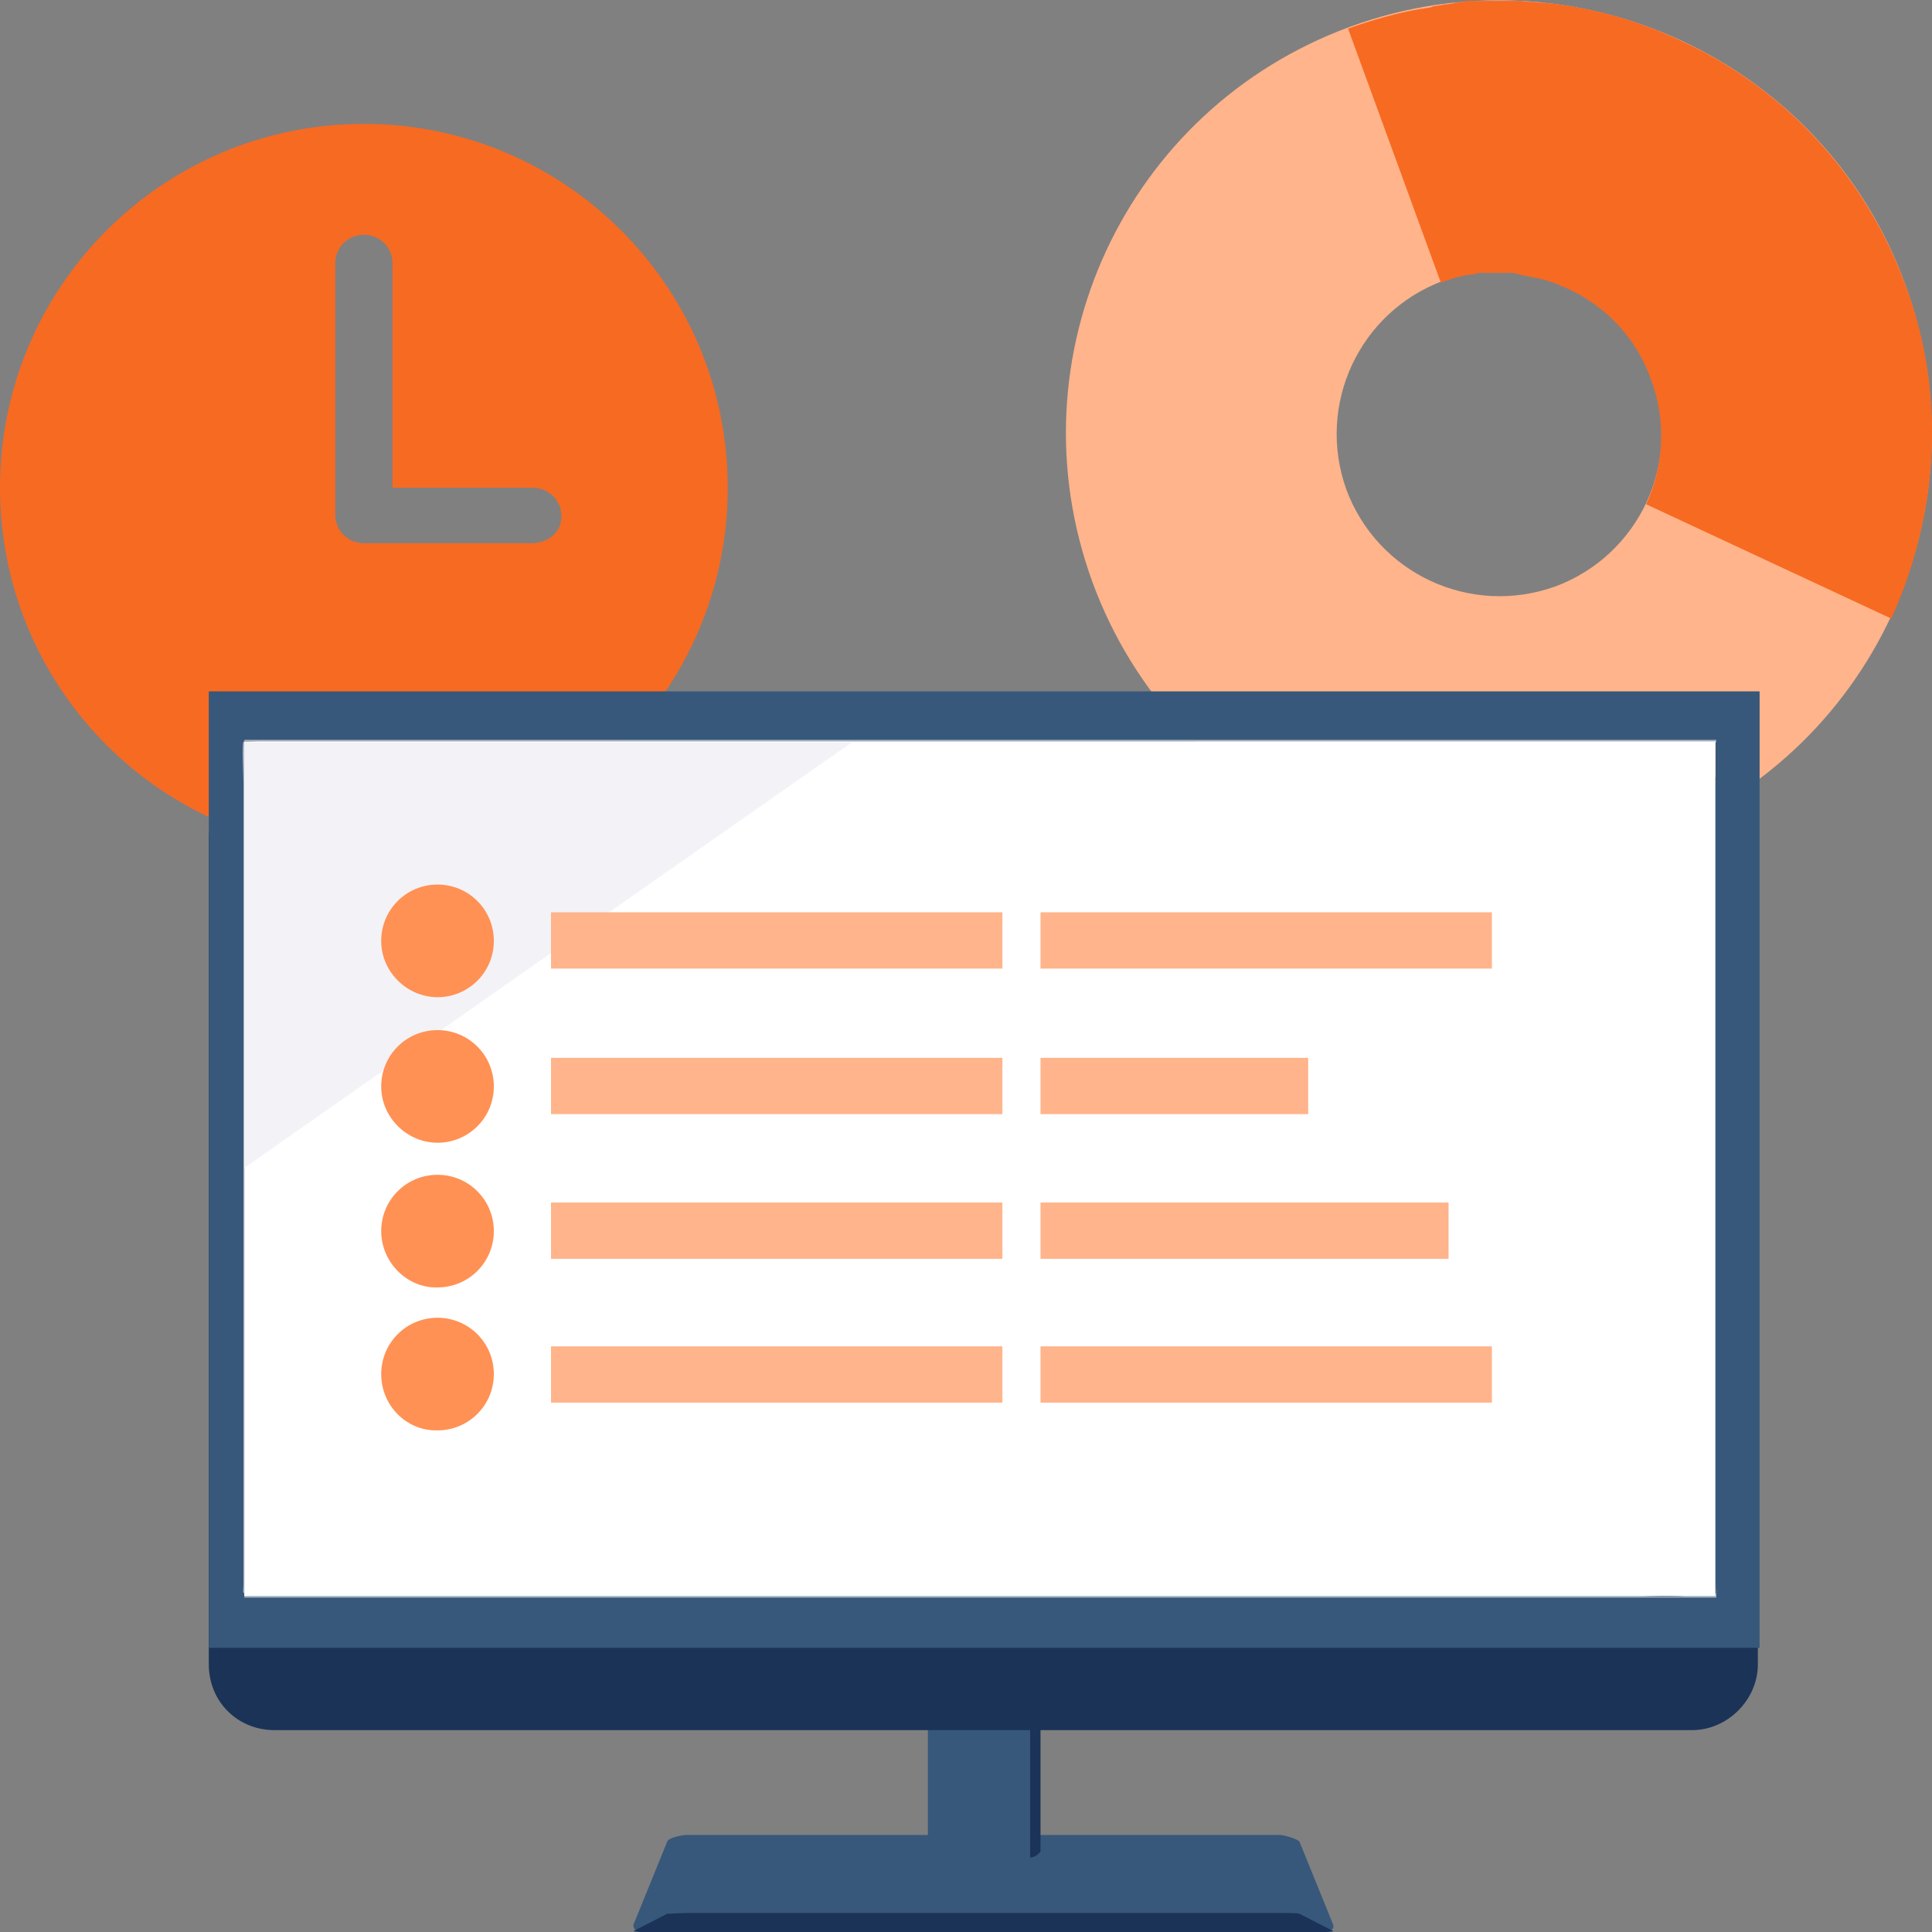 <?xml version="1.0" encoding="utf-8"?>
<!-- Generator: Adobe Illustrator 22.1.0, SVG Export Plug-In . SVG Version: 6.00 Build 0)  -->
<svg version="1.1" id="Warstwa_1" xmlns="http://www.w3.org/2000/svg" xmlns:xlink="http://www.w3.org/1999/xlink" x="0px" y="0px"
	 viewBox="0 0 223 223" style="enable-background:new 0 0 223 223;" xml:space="preserve">
<rect x="0" y="0" width="223" height="223" fill="#808080" stroke="none"/>
<style type="text/css">
	.st0{fill:#F76A22;}
	.st1{fill:#FFB48B;}
	.st2{fill:#37587A;}
	.st3{fill:#1B3357;}
	.st4{fill:#FFFFFF;}
	.st5{opacity:0.58;}
	.st6{fill:#F3F2F6;}
	.st7{fill:#FF9154;}
</style>
<path class="st0" d="M42,14.3c-23.2,0-42,18.8-42,42s18.8,42,42,42s42-18.8,42-42S65.2,14.3,42,14.3z M61.4,62.7H42
	c-1.8,0-3.3-1.4-3.3-3.3v-29c0-1.8,1.4-3.3,3.3-3.3c1.8,0,3.3,1.4,3.3,3.3v25.9h16.2c1.8,0,3.3,1.4,3.3,3.3S63.2,62.7,61.4,62.7z"/>
<g id="Warstwa_4">
	<path class="st1" d="M219.9,32.8c9.5,26-3.8,54.6-29.7,64.1c-26,9.5-54.6-3.8-64.1-29.7c-9.5-26,3.8-54.6,29.7-64.1
		S210.5,6.9,219.9,32.8z M166.6,32.4c-9.7,3.6-14.7,14.3-11.2,24.1c3.6,9.7,14.3,14.7,24.1,11.2c9.7-3.6,14.7-14.3,11.2-24.1
		C187.1,33.8,176.3,28.8,166.6,32.4z"/>
	<path class="st0" d="M219.9,32.8c-4.8-13-14.4-22.9-26.1-28.2c-4.7-2.2-9.7-3.6-14.7-4.2c0,0-0.1,0-0.1,0c-0.3,0-0.7-0.1-1-0.1
		c-0.1,0-0.2,0-0.3,0c-0.3,0-0.6-0.1-0.9-0.1c-0.1,0-0.3,0-0.3,0c-0.3,0-0.5,0-0.8-0.1c-0.2,0-0.3,0-0.5,0c-0.3,0-0.5,0-0.7,0
		c-0.2,0-0.3,0-0.5,0s-0.5,0-0.7,0s-0.4,0-0.6,0c-0.2,0-0.4,0-0.6,0c-0.2,0-0.4,0-0.7,0c-0.2,0-0.4,0-0.6,0c-0.2,0-0.4,0-0.7,0
		c-0.2,0-0.4,0-0.6,0c-0.2,0-0.4,0-0.6,0.1c-0.2,0-0.5,0-0.7,0.1c-0.2,0-0.3,0-0.5,0.1c-0.3,0-0.5,0.1-0.8,0.1c-0.1,0-0.3,0-0.5,0.1
		c-0.3,0-0.6,0.1-0.8,0.1c-0.1,0-0.2,0-0.3,0.1c-0.3,0.1-0.7,0.1-1,0.2c-0.1,0-0.1,0-0.2,0c-2.9,0.5-5.7,1.3-8.5,2.3l0,0l0,0
		l10.7,29.3c0.9-0.3,1.8-0.6,2.7-0.8c0.1,0,0.1,0,0.1,0c0.3-0.1,0.5-0.1,0.8-0.1c0.1,0,0.2,0,0.3-0.1c0.2,0,0.4-0.1,0.6-0.1
		c0.1,0,0.3,0,0.5,0c0.2,0,0.3,0,0.5,0c0.2,0,0.3,0,0.5,0c0.1,0,0.3,0,0.4,0c0.2,0,0.3,0,0.5,0c0.1,0,0.3,0,0.4,0c0.2,0,0.3,0,0.5,0
		c0.1,0,0.3,0,0.4,0c0.2,0,0.3,0,0.5,0.1c0.1,0,0.3,0,0.4,0.1c0.2,0,0.3,0.1,0.5,0.1s0.3,0.1,0.5,0.1c0.2,0,0.3,0.1,0.5,0.1
		c0.1,0,0.3,0.1,0.5,0.1c0.2,0,0.3,0.1,0.5,0.1c0.1,0,0.3,0.1,0.4,0.1c0.2,0.1,0.4,0.1,0.6,0.2c0.1,0,0.2,0.1,0.3,0.1
		c0.6,0.2,1.2,0.5,1.7,0.7l0,0c4.4,2,8,5.7,9.7,10.6c1.7,4.6,1.5,9.8-0.6,14.3l28.3,13.2C223.9,59,224.6,45.2,219.9,32.8z"/>
</g>
<g id="Warstwa_4_1_">
	<g id="Warstwa_3_3_">
		<g id="Warstwa_1_2_">
			<g id="Warstwa_2_4_">
				<path class="st2" d="M74,223h79.1c0.4,0,0.9-0.3,0.8-0.8l-3.9-9.6c-0.1-0.3-1.8-0.8-2.2-0.8H79.2c-0.4,0-2.1,0.3-2.2,0.8
					l-3.9,9.6C73.1,222.7,73.5,223,74,223L74,223z"/>
				<path class="st2" d="M107.1,189.2h12.8v24.7c-4,1.7-8.2,1.9-12.8,0V189.2z"/>
				<path class="st3" d="M118.9,189.2h1.2v24.5c-0.2,0.3-0.7,0.7-1.2,0.7V189.2z"/>
				<path class="st3" d="M31.7,199.7h163.6c4.1,0,7.6-3.5,7.6-7.6V96.8c0-4.1-3.5-7.6-7.6-7.6H31.7c-4.1,0-7.6,3.5-7.6,7.6v95.3
					C24.1,196.4,27.4,199.7,31.7,199.7z"/>
				<path class="st2" d="M24.1,79.8v110.4h179V79.8H24.1z M28.2,85.6h169.8v98.6H28.2V85.6L28.2,85.6z"/>
				<path class="st3" d="M74,223h79.1c0.4,0,0.9-0.1,0.8-0.1l-3.9-2c-0.1-0.1-1.8-0.1-2.2-0.1H79.2c-0.4,0-2.1,0.1-2.2,0.1l-3.9,2
					C73.1,222.9,73.5,223,74,223L74,223z"/>
			</g>
			<g id="Warstwa_2_3_">
				<g>
					<rect x="28.2" y="85.6" class="st4" width="169.8" height="98.6"/>
					<g class="st5">
						<path class="st4" d="M198.1,85.4c-19.1,0-38.3,0-57.4,0c-30.4,0-61,0-91.4,0c-7,0-14,0-21.1,0v0.2c0,28.8,0,57.5,0,86.3
							c0,4.1,0,8.2,0,12.3v0.2c19.1,0,38.3,0,57.4,0c30.4,0,61,0,91.4,0c7,0,14,0,21.1,0v-0.2c0-28.8,0-57.5,0-86.3
							c0-4.1,0-8.2,0-12.3c0-0.3,0-0.3,0,0c0,17.8,0,35.7,0,53.6c0,11.4,0,22.8,0,34.2c0,3.1,0,6.2,0,9.3c0,1.7,0.3,1.1-0.7,1.2
							c-4.9,0.8-10.6,0-15.6,0c-10.2,0-20.4,0-30.7,0c-25.3,0-50.6,0-75.7,0c-10.2,0-20.5,0-30.7,0c-5,0-10.6,0.6-15.8,0
							c-1.1-0.1-0.8,0.3-0.8-1.2c0-3,0-6,0-9.1c0-11.4,0-22.7,0-34.1c0-12.2,0-24.3,0-36.5c0-4.1,0-8.4,0-12.6c0-0.8-0.2-4.5,0-4.8
							c0.1-0.1,2.6,0.1,3,0.1c2.7,0,5.5,0,8.2,0c9.2,0,18.3,0,27.5,0c25.2,0,50.2,0,75.4,0c17.7,0,35.5,0,53.1,0c0.9,0,1.8,0,2.7,0
							C198.1,85.8,198.1,85.4,198.1,85.4z"/>
					</g>
				</g>
				<path class="st6" d="M28.2,89.1v-3.4h3h2.1h65l-70.1,49.1V89.3C28.2,89.2,28.2,89.2,28.2,89.1L28.2,89.1z"/>
			</g>
		</g>
	</g>
	<g id="Warstwa_3_1_">
		<rect x="63.6" y="155.4" class="st1" width="52.1" height="6.5"/>
		<rect x="63.6" y="138.8" class="st1" width="52.1" height="6.5"/>
		<rect x="63.6" y="122.1" class="st1" width="52.1" height="6.5"/>
		<rect x="63.6" y="105.3" class="st1" width="52.1" height="6.5"/>
		<rect x="120.1" y="105.3" class="st1" width="52.1" height="6.5"/>
		<rect x="120.1" y="155.4" class="st1" width="52.1" height="6.5"/>
		<rect x="120.1" y="138.8" class="st1" width="47.1" height="6.5"/>
		<rect x="120.1" y="122.1" class="st1" width="30.9" height="6.5"/>
		<path class="st7" d="M44,158.6c0-3.6,2.9-6.5,6.5-6.5s6.5,2.9,6.5,6.5c0,3.6-2.9,6.5-6.5,6.5C47,165.2,44,162.3,44,158.6"/>
		<path class="st7" d="M44,142.1c0-3.6,2.9-6.5,6.5-6.5s6.5,2.9,6.5,6.5s-2.9,6.5-6.5,6.5C47,148.7,44,145.7,44,142.1"/>
		<path class="st7" d="M44,125.4c0-3.6,2.9-6.5,6.5-6.5s6.5,2.9,6.5,6.5c0,3.6-2.9,6.5-6.5,6.5C47,131.9,44,129,44,125.4"/>
		<path class="st7" d="M44,108.6c0-3.6,2.9-6.5,6.5-6.5s6.5,2.9,6.5,6.5c0,3.6-2.9,6.5-6.5,6.5C47,115.1,44,112.2,44,108.6"/>
	</g>
</g>
</svg>
